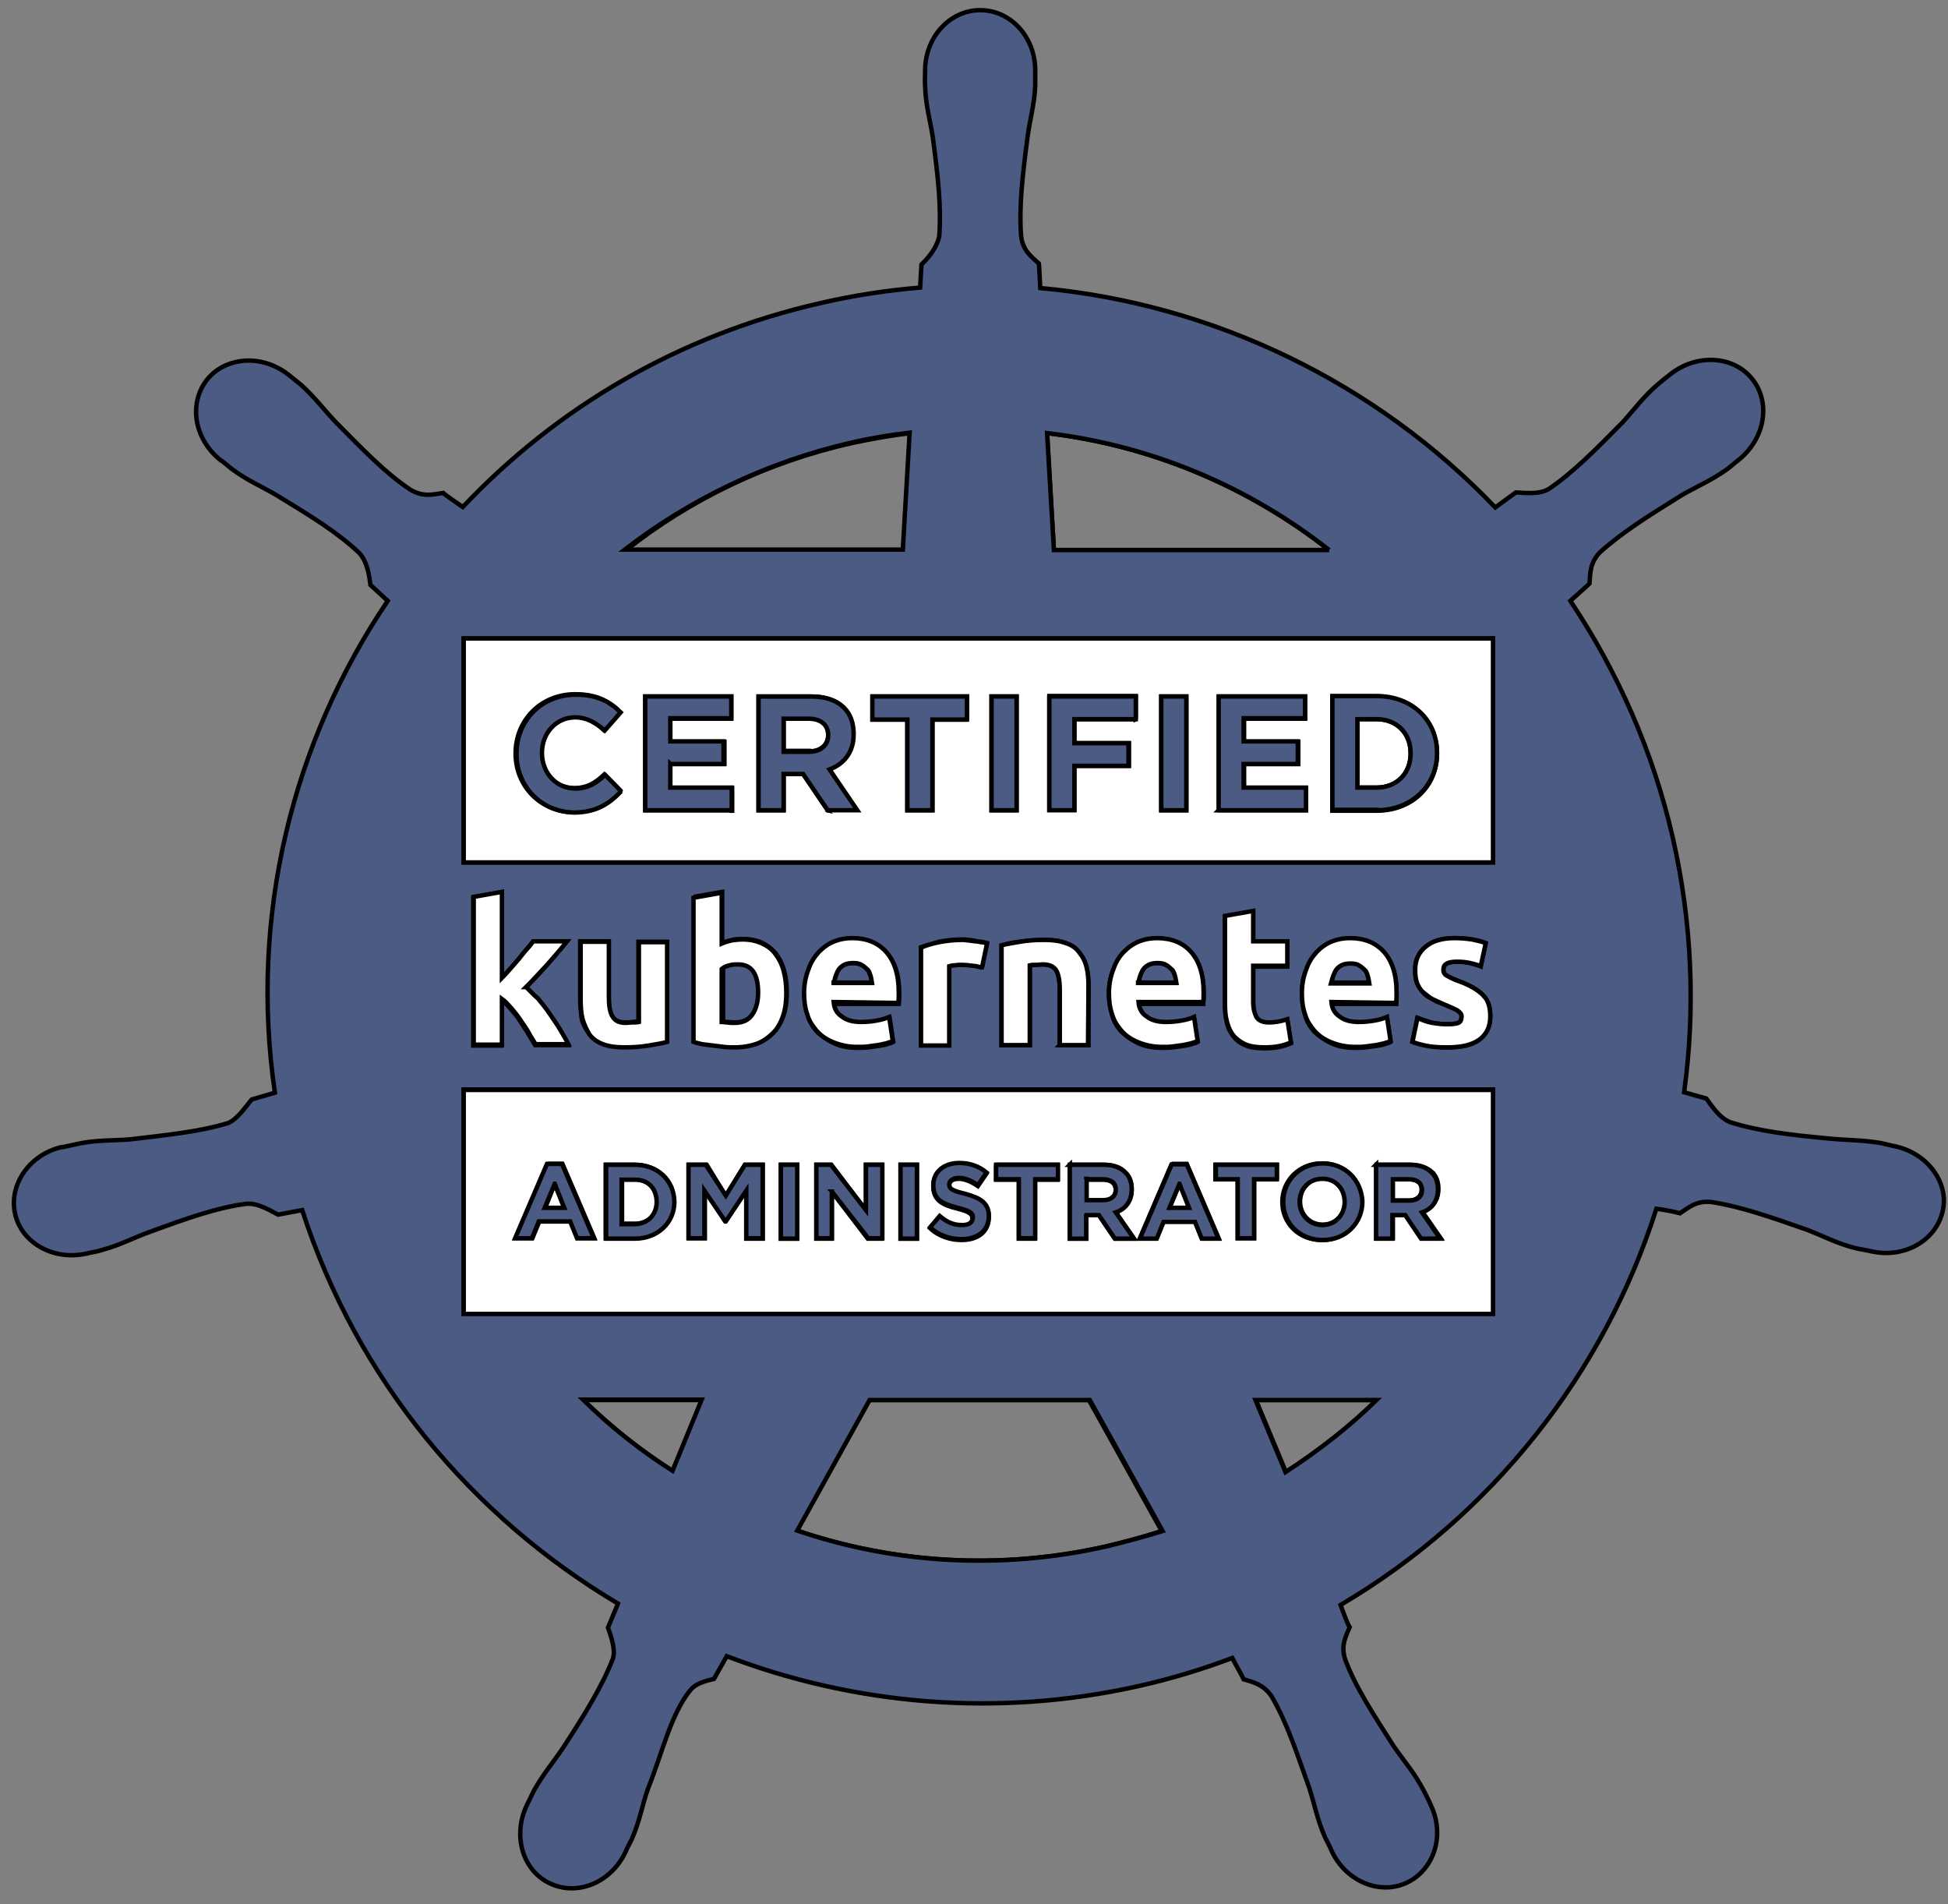 <svg width="441.22" height="431.22" xmlns="http://www.w3.org/2000/svg" role="img">
 <rect width="100%" height="100%" fill="#808080" stroke="none"/>
 <title>kubernetes-cka-color.svg</title>

 <g>
  <title>Layer 1</title>
  <g stroke="null" id="svg_10">
   <path stroke="null" id="svg_1" d="m301.06,124.562c-18.346,-14.372 -40.298,-23.713 -63.9,-26.485l1.546,26.485l62.354,0zm-169.027,192.478c6.184,5.954 12.986,11.395 20.304,16.117l6.699,-16.117l-27.003,0zm72.558,-192.478l1.546,-26.485c-4.329,0.513 -8.864,1.335 -13.192,2.258c-19.273,4.312 -36.691,12.832 -51.12,24.227l62.767,0zm79.875,192.478l6.802,16.322c7.421,-4.825 14.429,-10.163 20.613,-16.322l-27.415,0zm-87.605,0l-16.387,29.565c21.85,7.391 45.864,9.034 69.981,3.593c4.329,-1.027 8.554,-2.156 12.677,-3.49l-16.49,-29.667l-49.78,0z" fill="none"/>
   <path stroke="null" id="svg_2" fill="#4c5b83" class="st1" d="m429.582,259.656c-1.134,-0.205 -2.577,-0.616 -3.607,-0.821c-4.329,-0.719 -7.833,-0.616 -11.852,-1.027c-8.761,-0.821 -15.769,-1.642 -22.262,-3.696c-2.577,-1.027 -4.432,-4.106 -5.359,-5.338l-5.05,-1.437c2.577,-18.683 1.855,-38.188 -2.577,-57.692c-4.535,-19.71 -12.574,-37.674 -23.19,-53.586c1.34,-1.232 3.71,-3.285 4.329,-3.901c0.206,-2.156 0,-4.517 2.267,-6.981c4.947,-4.517 11.028,-8.315 18.449,-12.935c3.504,-2.053 6.802,-3.388 10.41,-5.954c0.721,-0.513 1.855,-1.54 2.68,-2.156c5.978,-4.825 7.318,-12.935 3.092,-18.273c-4.226,-5.338 -12.574,-5.851 -18.552,-1.129c-0.825,0.616 -1.958,1.54 -2.68,2.156c-3.401,2.874 -5.359,5.646 -8.142,8.726c-6.081,6.159 -11.234,11.395 -16.697,15.09c-2.37,1.437 -5.875,0.821 -7.524,0.821l-4.638,3.388c-26.9,-28.127 -63.591,-46.092 -103.065,-49.685c-0.103,-1.642 -0.206,-4.619 -0.309,-5.543c-1.649,-1.54 -3.607,-2.874 -4.02,-6.159c-0.515,-6.673 0.309,-13.756 1.443,-22.379c0.515,-4.004 1.546,-7.391 1.752,-11.703l0,-3.49c0,-7.596 -5.566,-13.653 -12.471,-13.653c-6.905,0 -12.471,6.159 -12.471,13.653l0,0.308c0,1.027 -0.103,2.258 0,3.182c0.103,4.312 1.134,7.699 1.752,11.703c1.134,8.623 1.958,15.706 1.443,22.379c-0.515,2.464 -2.37,4.825 -4.02,6.365l-0.309,5.235c-7.421,0.616 -14.944,1.745 -22.468,3.49c-32.259,7.289 -59.984,23.816 -81.112,46.195c-1.443,-1.027 -3.813,-2.566 -4.432,-3.182c-2.164,0.308 -4.432,1.027 -7.421,-0.719c-5.566,-3.696 -10.616,-8.931 -16.697,-15.09c-2.886,-2.977 -4.844,-5.749 -8.142,-8.726c-0.721,-0.616 -1.958,-1.54 -2.68,-2.156c-2.577,-2.053 -5.669,-3.182 -8.657,-3.285c-3.813,-0.103 -7.524,1.335 -9.894,4.312c-4.226,5.338 -2.989,13.448 3.092,18.273c0.103,0 0.103,0.103 0.206,0.103c0.825,0.616 1.855,1.54 2.577,2.053c3.504,2.566 6.802,3.901 10.203,5.954c7.421,4.517 13.605,8.315 18.449,12.935c1.855,2.053 2.267,5.543 2.474,7.186l3.916,3.593c-21.438,31.72 -31.435,71.14 -25.56,111.381l-5.256,1.54c-1.443,1.745 -3.298,4.517 -5.359,5.338c-6.39,1.95 -13.605,2.669 -22.262,3.696c-4.02,0.308 -7.627,0.103 -11.852,1.027c-1.031,0.205 -2.267,0.513 -3.298,0.719l-0.309,0c-7.318,1.745 -11.956,8.52 -10.513,15.09s8.657,10.676 16.078,9.034l0.206,0c0.103,0 0.103,-0.103 0.206,-0.103c1.031,-0.205 2.267,-0.411 3.195,-0.719c4.226,-1.129 7.318,-2.874 11.131,-4.209c8.142,-2.977 15.047,-5.441 21.644,-6.262c2.68,-0.205 5.669,1.745 7.111,2.464l5.462,-1.027c12.471,38.496 38.546,69.497 71.527,89.105l-2.267,5.441c0.721,2.053 1.752,4.927 1.134,6.981c-2.37,6.159 -6.493,12.832 -11.234,20.12c-2.267,3.388 -4.535,5.954 -6.699,9.855c-0.515,1.027 -1.134,2.361 -1.649,3.388c-3.195,6.878 -0.825,14.68 5.256,17.554c6.184,2.977 13.811,-0.103 17.109,-6.981c0.412,-1.027 1.134,-2.258 1.546,-3.182c1.752,-4.004 2.267,-7.494 3.607,-11.292c3.298,-8.212 5.153,-16.835 9.585,-22.276c1.237,-1.54 3.298,-2.053 5.359,-2.566l2.886,-5.133c28.755,10.984 61.118,13.961 93.274,6.775c7.318,-1.642 14.429,-3.798 21.231,-6.365c0.721,1.437 2.267,4.106 2.577,4.825c2.061,0.616 4.432,1.129 6.287,3.798c3.401,5.749 5.669,12.627 8.554,20.736c1.237,3.901 1.855,7.289 3.607,11.292c0.412,0.821 1.134,2.156 1.546,3.182c3.298,6.878 11.028,9.958 17.109,6.981c6.081,-2.977 8.554,-10.779 5.256,-17.554c-0.412,-1.027 -1.134,-2.361 -1.649,-3.388c-2.061,-3.901 -4.329,-6.467 -6.699,-9.855c-4.638,-7.289 -8.657,-13.345 -11.028,-19.71c-1.031,-3.285 0.206,-5.235 1.031,-7.289c-0.412,-0.513 -1.546,-3.593 -2.061,-5.03c34.321,-20.223 59.675,-52.457 71.527,-89.721c1.649,0.205 4.329,0.719 5.359,1.027c1.855,-1.232 3.607,-2.874 7.008,-2.566c6.699,1.027 13.398,3.388 21.644,6.262c3.813,1.437 6.905,3.182 11.131,4.209c0.825,0.205 2.164,0.411 3.195,0.616c0.103,0 0.103,0.103 0.206,0.103l0.206,0c7.318,1.642 14.532,-2.361 16.078,-9.034c1.546,-6.159 -3.092,-12.935 -10.41,-14.68zm-91.419,-115.076l0,50.712l-233.133,0l0,-50.712l233.133,0zm-34.733,85.82c1.134,0.719 2.577,1.232 4.329,1.232c1.237,0 2.267,-0.103 3.504,-0.308c1.134,-0.205 2.061,-0.513 2.886,-0.821l0.825,5.441c-0.309,0.205 -0.721,0.308 -1.443,0.513c-0.515,0.205 -1.237,0.308 -1.958,0.411s-1.443,0.205 -2.267,0.308c-0.721,0.103 -1.649,0.103 -2.37,0.103c-2.061,0 -3.813,-0.308 -5.359,-1.027s-2.68,-1.54 -3.813,-2.566c-1.031,-1.129 -1.752,-2.361 -2.164,-3.798c-0.412,-1.54 -0.721,-3.08 -0.721,-4.825c0,-2.053 0.309,-3.901 1.031,-5.441c0.618,-1.54 1.443,-2.874 2.37,-3.901c1.031,-1.129 2.164,-1.848 3.504,-2.361c1.34,-0.513 2.577,-0.719 4.02,-0.719c3.298,0 5.772,1.027 7.627,3.08c1.855,2.053 2.886,5.03 2.886,9.034l0,1.335c0,0.411 -0.103,0.821 -0.103,1.232l-14.532,0c0,1.232 0.618,2.258 1.752,3.08zm-19.582,-24.021l0,6.981l7.73,0l0,5.543l-7.73,0l0,8.212c0,1.437 0.206,2.464 0.721,3.388c0.412,0.821 1.443,1.232 2.886,1.232c0.618,0 1.443,-0.103 2.164,-0.205c0.721,-0.103 1.443,-0.308 1.958,-0.513l0.825,5.235c-0.721,0.308 -1.649,0.616 -2.577,0.821c-1.031,0.205 -2.061,0.308 -3.504,0.308c-1.752,0 -3.298,-0.205 -4.329,-0.719c-1.237,-0.513 -2.061,-1.232 -2.68,-2.053c-0.618,-0.821 -1.237,-1.95 -1.443,-3.182c-0.309,-1.232 -0.412,-2.566 -0.412,-4.106l0,-19.71l6.39,-1.232zm37.206,24.124c1.134,0.411 2.164,0.719 3.401,1.129c1.237,0.205 2.267,0.308 3.401,0.308c1.237,0 2.061,-0.103 2.474,-0.308c0.412,-0.205 0.721,-0.616 0.721,-1.437c0,-0.513 -0.309,-1.027 -1.031,-1.437c-0.618,-0.411 -1.649,-0.821 -2.989,-1.335c-1.031,-0.411 -1.958,-0.719 -2.68,-1.232c-0.825,-0.411 -1.546,-0.821 -2.061,-1.54s-1.031,-1.335 -1.34,-2.053c-0.309,-0.719 -0.412,-1.745 -0.412,-2.977c0,-2.156 0.721,-3.901 2.37,-5.235c1.649,-1.335 3.813,-1.95 6.493,-1.95c1.443,0 2.68,0.103 4.02,0.308c1.34,0.205 2.267,0.513 3.092,0.821l-1.134,5.235c-0.721,-0.205 -1.546,-0.513 -2.37,-0.719c-0.825,-0.205 -1.855,-0.308 -2.989,-0.308c-2.061,0 -3.092,0.513 -3.092,1.745c0,0.205 0,0.513 0.103,0.719c0.103,0.205 0.206,0.411 0.515,0.616c0.309,0.205 0.618,0.411 1.134,0.616c0.412,0.205 1.031,0.411 1.752,0.719c1.443,0.513 2.577,1.129 3.504,1.642c0.825,0.513 1.649,1.129 2.164,1.745c0.515,0.616 0.825,1.335 1.134,2.053c0.206,0.719 0.309,1.642 0.309,2.566c0,2.258 -0.825,4.004 -2.474,5.235s-4.02,1.745 -7.215,1.745c-2.061,0 -3.71,-0.205 -5.05,-0.513c-1.34,-0.308 -2.267,-0.616 -2.886,-0.821l1.134,-5.338zm-61.324,-0.103c1.134,0.719 2.577,1.232 4.329,1.232c1.237,0 2.267,-0.103 3.504,-0.308c1.134,-0.205 2.061,-0.513 2.886,-0.821l0.825,5.441c-0.309,0.205 -0.721,0.308 -1.443,0.513c-0.515,0.205 -1.237,0.308 -1.958,0.411c-0.721,0.103 -1.443,0.205 -2.267,0.308c-0.721,0.103 -1.649,0.103 -2.37,0.103c-2.061,0 -3.813,-0.308 -5.359,-1.027s-2.68,-1.54 -3.813,-2.566c-1.031,-1.129 -1.752,-2.361 -2.164,-3.798c-0.412,-1.54 -0.721,-3.08 -0.721,-4.825c0,-2.053 0.309,-3.901 1.031,-5.441c0.618,-1.54 1.443,-2.874 2.37,-3.901s2.164,-1.848 3.504,-2.361s2.577,-0.719 4.02,-0.719c3.298,0 5.772,1.027 7.627,3.08c1.855,2.053 2.886,5.03 2.886,9.034l0,1.335c0,0.411 -0.103,0.821 -0.103,1.232l-14.532,0c0.103,1.232 0.721,2.258 1.752,3.08zm-19.685,6.262l0,-12.421c0,-2.156 -0.309,-3.696 -0.825,-4.517c-0.515,-0.821 -1.546,-1.335 -3.092,-1.335c-0.412,0 -1.031,0 -1.443,0.103c-0.515,0 -1.031,0.103 -1.443,0.103l0,18.067l-6.39,0l0,-22.584c1.134,-0.308 2.474,-0.616 4.226,-0.821c1.752,-0.205 3.607,-0.411 5.462,-0.411c1.958,0 3.504,0.205 4.844,0.719c1.34,0.513 2.267,1.335 3.092,2.156c0.721,1.027 1.34,2.053 1.649,3.388s0.412,2.669 0.412,4.312l0,13.242l-6.493,0zm-49.265,-6.262c1.134,0.719 2.577,1.232 4.329,1.232c1.237,0 2.267,-0.103 3.504,-0.308c1.134,-0.205 2.061,-0.513 2.886,-0.821l0.825,5.441c-0.309,0.205 -0.721,0.308 -1.443,0.513c-0.515,0.205 -1.237,0.308 -1.958,0.411s-1.443,0.205 -2.267,0.308c-0.721,0.103 -1.649,0.103 -2.37,0.103c-2.061,0 -3.813,-0.308 -5.359,-1.027s-2.68,-1.54 -3.813,-2.566c-1.031,-1.129 -1.752,-2.361 -2.164,-3.798c-0.412,-1.54 -0.721,-3.08 -0.721,-4.825c0,-2.053 0.309,-3.901 1.031,-5.441c0.618,-1.54 1.443,-2.874 2.37,-3.901s2.164,-1.848 3.504,-2.361c1.34,-0.513 2.577,-0.719 4.02,-0.719c3.298,0 5.772,1.027 7.627,3.08c1.855,2.053 2.886,5.03 2.886,9.034l0,1.335c0,0.411 -0.103,0.821 -0.103,1.232l-14.635,0c0.103,1.232 0.721,2.258 1.855,3.08zm25.56,-11.908c-0.515,0.103 -1.031,0.103 -1.34,0.205l0,17.965l-6.39,0l0,-22.173c1.237,-0.411 2.474,-0.719 4.123,-1.232c1.546,-0.308 3.298,-0.513 5.256,-0.513c0.309,0 0.721,0 1.34,0.103c0.412,0 1.031,0.103 1.443,0.205c0.412,0.103 1.031,0.205 1.443,0.205c0.412,0.103 0.825,0.205 1.34,0.308l-1.134,5.441c-0.515,-0.103 -1.34,-0.308 -2.061,-0.411c-0.721,-0.103 -1.649,-0.205 -2.474,-0.205c-0.515,0 -0.928,0 -1.546,0.103zm-91.934,11.292c0.825,1.232 1.649,2.361 2.37,3.593c0.721,1.232 1.34,2.258 1.855,3.285l-7.421,0c-0.412,-0.719 -1.031,-1.642 -1.546,-2.566s-1.237,-1.848 -1.855,-2.874c-0.618,-1.027 -1.34,-1.848 -2.061,-2.669s-1.443,-1.642 -2.164,-2.156l0,10.368l-6.39,0l0,-33.568l6.39,-1.129l0,19.504c0.618,-0.719 1.34,-1.437 1.958,-2.156c0.618,-0.719 1.34,-1.54 1.958,-2.258c0.618,-0.719 1.237,-1.54 1.752,-2.156c0.515,-0.616 1.134,-1.335 1.443,-1.745l7.627,0c-1.546,1.848 -3.092,3.593 -4.432,5.235c-1.443,1.642 -3.092,3.388 -4.844,5.133c0.825,0.719 1.752,1.745 2.68,2.874c0.928,0.924 1.855,2.156 2.68,3.285zm7.008,-3.593l0,-13.037l6.39,0l0,12.319c0,2.156 0.309,3.696 0.825,4.619c0.515,1.027 1.546,1.437 3.092,1.437c0.412,0 1.031,0 1.443,-0.103c0.515,0 1.031,-0.103 1.443,-0.103l0,-18.067l6.39,0l0,22.481c-1.134,0.308 -2.474,0.616 -4.226,0.821c-1.752,0.205 -3.607,0.411 -5.462,0.411c-1.958,0 -3.504,-0.205 -4.844,-0.719c-1.34,-0.513 -2.267,-1.335 -3.092,-2.258c-0.721,-1.027 -1.34,-2.053 -1.649,-3.49c-0.103,-1.232 -0.309,-2.669 -0.309,-4.312zm25.766,-23.097l6.39,-1.129l0,11.6c0.721,-0.308 1.443,-0.513 2.267,-0.719c0.721,-0.205 1.649,-0.205 2.474,-0.205c1.649,0 3.092,0.308 4.226,0.821s2.267,1.437 3.195,2.464c0.825,1.129 1.443,2.361 1.855,3.798c0.412,1.437 0.618,3.182 0.618,5.03c0,1.848 -0.206,3.593 -0.721,5.133s-1.34,2.874 -2.267,3.901c-1.031,1.129 -2.267,1.848 -3.71,2.464c-1.546,0.513 -3.195,0.821 -5.05,0.821c-0.721,0 -1.649,0 -2.37,-0.103l-2.474,-0.308c-0.825,-0.103 -1.649,-0.205 -2.37,-0.411c-0.721,-0.103 -1.443,-0.308 -1.958,-0.513l0,-32.644l-0.103,0zm-52.151,43.628l233.133,0l0,50.712l-233.133,0l0,-50.712zm196.03,-122.16l-62.354,0l-1.546,-26.485c23.602,2.772 45.658,12.113 63.9,26.485zm-108.218,-24.329c4.432,-1.027 8.864,-1.745 13.192,-2.258l-1.546,26.485l-62.973,0c14.635,-11.292 32.053,-19.812 51.326,-24.227zm-40.505,232.822c-7.318,-4.619 -14.017,-9.958 -20.304,-16.117l26.9,0l-6.596,16.117zm98.221,17.143c-24.22,5.441 -48.234,3.798 -69.981,-3.593l16.387,-29.565l49.883,0l16.49,29.667c-4.329,1.335 -8.554,2.464 -12.78,3.49zm40.608,-16.835l-6.802,-16.322l27.415,0c-6.184,6.057 -13.192,11.497 -20.613,16.322z"/>
   <path stroke="null" id="svg_3" fill="#4c5b83" class="st1" d="m309.82,220.955c-0.103,-0.513 -0.412,-1.027 -0.721,-1.437c-0.309,-0.411 -0.721,-0.719 -1.34,-1.027c-0.515,-0.205 -1.134,-0.411 -1.855,-0.411s-1.34,0.103 -1.855,0.308c-0.515,0.205 -1.031,0.513 -1.34,1.027c-0.309,0.411 -0.618,0.821 -0.721,1.437c-0.206,0.513 -0.309,1.129 -0.412,1.642l8.554,0l-0.309,-1.54zm-113.371,-1.437c-0.309,-0.411 -0.721,-0.719 -1.34,-1.027c-0.515,-0.205 -1.134,-0.411 -1.855,-0.411s-1.34,0.103 -1.855,0.308c-0.515,0.205 -1.031,0.513 -1.34,1.027c-0.309,0.411 -0.618,0.821 -0.721,1.437c-0.206,0.513 -0.309,1.129 -0.412,1.642l8.554,0c0,-0.513 -0.103,-1.129 -0.309,-1.642c-0.309,-0.616 -0.412,-0.924 -0.721,-1.335zm68.95,0c-0.309,-0.411 -0.721,-0.719 -1.34,-1.027c-0.515,-0.205 -1.134,-0.411 -1.855,-0.411s-1.34,0.103 -1.855,0.308c-0.515,0.205 -1.031,0.513 -1.34,1.027c-0.309,0.411 -0.618,0.821 -0.721,1.437c-0.206,0.513 -0.309,1.129 -0.412,1.642l8.554,0c0,-0.513 -0.103,-1.129 -0.309,-1.642c-0.206,-0.616 -0.309,-0.924 -0.721,-1.335zm-101.828,11.805c0.309,0.103 0.721,0.103 1.237,0.103s1.031,0.103 1.649,0.103c1.752,0 3.092,-0.616 4.02,-1.848c0.825,-1.232 1.34,-2.977 1.34,-5.03c0,-4.209 -1.546,-6.365 -4.535,-6.365c-0.618,0 -1.34,0.103 -1.958,0.205c-0.618,0.205 -1.237,0.411 -1.546,0.616l0,12.216l-0.206,0z"/>
   <path stroke="null" id="svg_4" fill="#fff" class="st2" d="m311.778,178.353c4.638,0 7.73,-3.182 7.73,-7.699l0,-0.103c0,-4.517 -3.195,-7.699 -7.73,-7.699l-4.329,0l0,15.501l4.329,0zm-128.522,-8.212c2.68,0 4.329,-1.54 4.329,-3.696l0,-0.103c0,-2.361 -1.752,-3.696 -4.432,-3.696l-5.669,0l0,7.391l5.772,0l0,0.103z"/>
   <path stroke="null" id="svg_5" fill="#fff" class="st2" d="m105.03,144.58l0,50.712l233.133,0l0,-50.712l-233.133,0zm25.045,39.317c-7.627,0 -13.295,-5.851 -13.295,-13.242l0,-0.103c0,-7.289 5.566,-13.345 13.502,-13.345c4.947,0 7.73,1.642 10.1,4.004l-3.607,4.106c-1.958,-1.848 -4.02,-2.977 -6.699,-2.977c-4.329,0 -7.524,3.593 -7.524,8.007l0,0.103c0,4.414 3.092,8.007 7.524,8.007c2.989,0 4.844,-1.232 6.802,-3.08l3.607,3.696c-2.474,2.977 -5.462,4.825 -10.41,4.825zm35.66,-0.411l-19.582,0l0,-25.766l19.479,0l0,5.03l-13.811,0l0,5.235l12.265,0l0,5.03l-12.265,0l0,5.441l14.017,0l0,5.133l-0.103,0l0,-0.103zm21.747,0l-5.566,-8.212l-4.432,0l0,8.212l-5.669,0l0,-25.766l11.749,0c3.298,0 5.772,0.821 7.524,2.566c1.443,1.437 2.164,3.49 2.164,5.851l0,0.103c0,4.106 -2.267,6.775 -5.566,7.904l6.287,9.239l-6.493,0l0,0.103zm31.538,-20.531l-7.833,0l0,20.531l-5.669,0l0,-20.531l-7.833,0l0,-5.235l21.334,0l0,5.235zm11.234,20.531l-5.669,0l0,-25.766l5.669,0l0,25.766zm71.527,-25.766l9.997,0c8.039,0 13.708,5.543 13.708,12.832l0,0.103c0,7.289 -5.566,12.935 -13.708,12.935l-9.997,0l0,-25.869zm-6.184,0l0,5.03l-13.811,0l0,5.235l12.265,0l0,5.03l-12.265,0l0,5.441l14.017,0l0,5.03l-19.582,0l0,-25.766l19.376,0zm-26.9,0l0,25.766l-5.669,0l0,-25.766l5.669,0zm-11.44,5.133l-13.914,0l0,5.441l12.368,0l0,5.133l-12.368,0l0,9.958l-5.669,0l0,-25.766l19.582,0l0,5.235zm42.257,103.99c-2.989,0 -5.05,2.361 -5.05,5.235s2.061,5.235 5.153,5.235c2.989,0 5.05,-2.361 5.05,-5.235c-0.103,-2.874 -2.164,-5.235 -5.153,-5.235zm-30.095,6.673l-2.267,-5.441l-2.267,5.441l4.535,0z"/>
   <path stroke="null" id="svg_6" fill="#fff" class="st2" d="m338.163,297.536l0,-50.712l-233.133,0l0,50.712l233.133,0zm-185.517,-25.458c0,4.619 -3.607,8.315 -8.967,8.315l-6.493,0l0,-16.63l6.493,0c5.256,0 8.967,3.49 8.967,8.315zm11.646,4.517l-4.638,-7.083l0,10.881l-3.607,0l0,-16.63l4.02,0l4.329,7.083l4.329,-7.083l4.02,0l0,16.733l-3.71,0l0,-10.984l-4.741,7.083zm124.915,-9.547l-5.153,0l0,13.345l-3.71,0l0,-13.345l-5.05,0l0,-3.285l13.914,0l0,3.388l0,-0.103zm19.17,5.03c0,4.825 -3.813,8.726 -8.967,8.726c-5.256,0 -8.967,-3.798 -8.967,-8.623s3.813,-8.726 8.967,-8.726c5.256,0 8.967,3.798 8.967,8.623zm15.975,-6.673c1.031,1.027 1.443,2.258 1.443,3.798c0,2.669 -1.443,4.312 -3.607,5.235l4.123,5.954l-4.329,0l-3.607,-5.338l-2.886,0l0,5.338l-3.71,0l0,-16.63l7.627,0c2.061,0 3.813,0.616 4.947,1.642zm-58.953,-1.848l3.401,0l7.215,16.835l-3.813,0l-1.546,-3.798l-7.111,0l-1.546,3.798l-3.813,0l7.215,-16.835zm-23.087,0.205l7.627,0c2.164,0 3.813,0.513 4.947,1.745c1.031,1.027 1.443,2.258 1.443,3.798c0,2.669 -1.443,4.312 -3.607,5.235l4.123,5.954l-4.329,0l-3.607,-5.338l-2.886,0l0,5.338l-3.71,0l0,-16.733zm-16.697,0l13.914,0l0,3.388l-5.153,0l0,13.345l-3.607,0l0,-13.345l-5.153,0l0,-3.388zm-8.657,9.958c-3.401,-0.821 -5.566,-1.848 -5.566,-5.133c0,-3.08 2.37,-5.03 5.875,-5.03c2.37,0 4.535,0.719 6.184,2.156l-1.958,2.874c-1.546,-1.027 -2.989,-1.642 -4.329,-1.642c-1.443,0 -2.164,0.616 -2.164,1.437c0,1.129 0.721,1.437 3.607,2.156c3.401,0.821 5.359,2.053 5.359,5.03c0,3.388 -2.474,5.235 -6.184,5.235c-2.474,0 -5.153,-0.821 -7.111,-2.669l2.164,-2.566c1.546,1.232 3.092,2.053 5.05,2.053c1.546,0 2.37,-0.513 2.37,-1.642c0,-1.027 -0.515,-1.54 -3.298,-2.258zm-12.986,-9.958l3.71,0l0,16.733l-3.71,0l0,-16.733zm-19.067,0l3.401,0l7.833,10.368l0,-10.368l3.607,0l0,16.733l-3.195,0l-8.142,-10.676l0,10.676l-3.504,0l0,-16.733zm-4.329,0l0,16.733l-3.71,0l0,-16.733l3.71,0zm-56.583,-0.205l3.401,0l7.215,16.835l-3.813,0l-1.546,-3.798l-7.111,0l-1.546,3.798l-3.813,0l7.215,-16.835z"/>
   <path stroke="null" id="svg_7" fill="#fff" class="st2" d="m125.643,268.074l-2.164,5.441l4.329,0l-2.164,-5.441zm193.453,-1.027l-3.71,0l0,4.825l3.71,0c1.752,0 2.886,-1.027 2.886,-2.361c0.103,-1.642 -1.031,-2.464 -2.886,-2.464zm-175.314,0l-2.886,0l0,10.06l2.886,0c3.092,0 5.05,-2.053 5.05,-5.03c-0.103,-2.977 -2.061,-5.03 -5.05,-5.03zm108.94,2.464c0,-1.642 -1.134,-2.361 -2.989,-2.361l-3.71,0l0,4.825l3.71,0c1.855,-0.103 2.989,-1.129 2.989,-2.464z"/>
   <path stroke="null" id="svg_8" fill="#4c5b83" class="st1" d="m140.69,179.175l-3.607,-3.696c-2.061,1.848 -3.813,3.08 -6.802,3.08c-4.432,0 -7.524,-3.696 -7.524,-8.007l0,-0.103c0,-4.414 3.195,-8.007 7.524,-8.007c2.577,0 4.535,1.129 6.699,2.977l3.607,-4.106c-2.37,-2.361 -5.359,-4.004 -10.1,-4.004c-7.936,0 -13.502,5.954 -13.502,13.345l0,0.103c0,7.391 5.669,13.242 13.295,13.242c4.741,-0.103 7.73,-1.95 10.41,-4.825zm11.131,-6.159l12.059,0l0,-5.133l-12.059,0l0,-5.235l13.811,0l0,-4.927l-19.479,0l0,25.766l19.582,0l0,-5.133l-13.914,0l0,-5.338zm41.535,-6.775c0,-2.464 -0.721,-4.517 -2.164,-5.954c-1.752,-1.745 -4.226,-2.566 -7.524,-2.566l-11.852,0l0,25.766l5.669,0l0,-8.212l4.432,0l5.566,8.212l6.699,0l-6.287,-9.239c3.195,-1.232 5.462,-3.798 5.462,-8.007zm-15.872,3.901l0,-7.391l5.669,0c2.68,0 4.432,1.335 4.432,3.696l0,0.103c0,2.156 -1.649,3.696 -4.329,3.696l-5.772,0l0,-0.103zm20.098,-12.421l0,5.235l7.936,0l0,20.531l5.669,0l0,-20.531l7.833,0l0,-5.235l-21.438,0zm27.003,0l5.669,0l0,25.766l-5.669,0l0,-25.766zm13.089,0l0,25.766l5.669,0l0,-10.06l12.265,0l0,-5.133l-12.265,0l0,-5.441l13.914,0l0,-5.133l-19.582,0zm25.354,0l5.669,0l0,25.766l-5.669,0l0,-25.766zm12.986,25.766l19.788,0l0,-5.133l-14.12,0l0,-5.338l12.265,0l0,-5.133l-12.265,0l0,-5.235l13.914,0l0,-4.927l-19.582,0l0,25.766zm35.764,0c8.039,0 13.708,-5.646 13.708,-12.935l0,-0.103c0,-7.289 -5.566,-12.832 -13.708,-12.832l-9.997,0l0,25.766l9.997,0l0,0.103zm-4.329,-20.634l4.329,0c4.638,0 7.73,3.182 7.73,7.699l0,0.103c0,4.517 -3.195,7.699 -7.73,7.699l-4.329,0l0,-15.501zm-186.96,117.54l1.546,-3.798l7.111,0l1.546,3.798l3.813,0l-7.215,-16.835l-3.401,0l-7.215,16.835l3.813,0zm5.153,-12.319l2.164,5.441l-4.432,0l2.267,-5.441zm18.139,-4.312l-6.493,0l0,16.733l6.493,0c5.256,0 8.967,-3.696 8.967,-8.315c-0.103,-4.927 -3.813,-8.418 -8.967,-8.418zm4.947,8.418c0,2.977 -2.061,5.03 -5.05,5.03l-2.886,0l0,-10.06l2.886,0c3.092,-0.103 5.05,1.95 5.05,5.03zm20.304,8.212l3.71,0l0,-16.63l-4.02,0l-4.329,6.981l-4.535,-6.981l-3.916,0l0,16.63l3.607,0l0,-10.779l4.741,6.981l0.103,0l4.638,-6.981l0,10.779zm7.833,-16.63l3.71,0l0,16.733l-3.71,0l0,-16.733zm11.543,6.057l8.245,10.573l3.195,0l0,-16.63l-3.71,0l0,10.266l-7.936,-10.266l-3.298,0l0,16.63l3.504,0l0,-10.573zm15.563,-6.057l3.71,0l0,16.733l-3.71,0l0,-16.733zm13.914,13.653c-1.958,0 -3.504,-0.719 -5.05,-2.053l-2.164,2.566c1.958,1.848 4.535,2.669 7.111,2.669c3.607,0 6.184,-1.848 6.184,-5.235c0,-2.977 -1.958,-4.106 -5.359,-5.03c-2.989,-0.719 -3.607,-1.129 -3.607,-2.156c0,-0.719 0.721,-1.437 2.164,-1.437c1.443,0 2.886,0.616 4.329,1.642l1.958,-2.874c-1.752,-1.437 -3.813,-2.156 -6.184,-2.156c-3.401,0 -5.875,1.95 -5.875,5.03c0,3.388 2.164,4.209 5.566,5.133c2.886,0.719 3.401,1.232 3.401,2.156c-0.103,1.232 -0.928,1.745 -2.474,1.745zm12.883,2.977l3.71,0l0,-13.345l5.153,0l0,-3.285l-14.017,0l0,3.285l5.153,0l0,13.345zm15.254,-5.235l2.886,0l3.607,5.338l4.329,0l-4.123,-5.954c2.164,-0.719 3.607,-2.464 3.607,-5.235c0,-1.642 -0.515,-2.977 -1.443,-3.798c-1.134,-1.129 -2.68,-1.745 -4.947,-1.745l-7.627,0l0,16.733l3.71,0l0,-5.338zm0,-8.11l3.71,0c1.855,0 2.989,0.719 2.989,2.361c0,1.437 -1.031,2.361 -2.886,2.361l-3.71,0l0,-4.825l-0.103,0l0,0.103zm17.521,9.65l7.111,0l1.546,3.798l3.813,0l-7.215,-16.835l-3.401,0l-7.215,16.835l3.813,0l1.546,-3.798zm3.607,-8.623l2.164,5.441l-4.432,0l2.267,-5.441zm8.245,-1.027l4.947,0l0,13.345l3.71,0l0,-13.345l5.153,0l0,-3.285l-13.811,0l0,3.285zm24.22,-3.593c-5.256,0 -8.967,3.901 -8.967,8.726s3.71,8.623 8.967,8.623s8.967,-3.901 8.967,-8.726c-0.206,-4.825 -3.916,-8.623 -8.967,-8.623zm4.947,8.726c0,2.874 -2.061,5.235 -5.05,5.235s-5.153,-2.361 -5.153,-5.235s2.061,-5.235 5.05,-5.235c3.092,-0.103 5.153,2.258 5.153,5.235zm7.111,-8.418l0,16.733l3.71,0l0,-5.338l2.886,0l3.607,5.338l4.329,0l-4.123,-5.954c2.164,-0.719 3.607,-2.464 3.607,-5.235c0,-1.642 -0.515,-2.977 -1.443,-3.798c-1.134,-1.129 -2.68,-1.745 -4.947,-1.745l-7.627,0zm10.41,5.749c0,1.437 -1.031,2.361 -2.886,2.361l-3.71,0l0,-4.825l3.71,0c1.752,0 2.886,0.821 2.886,2.464z"/>
   <path stroke="null" id="svg_9" fill="#fff" class="st2" d="m119.15,223.522c1.752,-1.745 3.298,-3.49 4.844,-5.133c1.443,-1.642 2.989,-3.388 4.432,-5.235l-7.627,0c-0.412,0.513 -0.825,1.129 -1.443,1.745c-0.515,0.616 -1.237,1.437 -1.752,2.156c-0.618,0.719 -1.34,1.54 -1.958,2.258c-0.618,0.719 -1.34,1.54 -1.958,2.156l0,-19.504l-6.39,1.129l0,33.466l6.39,0l0,-10.368c0.721,0.513 1.443,1.335 2.164,2.156c0.721,0.821 1.443,1.745 2.061,2.669c0.618,1.027 1.34,1.848 1.855,2.874c0.515,1.027 1.134,1.848 1.546,2.566l7.421,0c-0.515,-1.027 -1.134,-2.053 -1.855,-3.285c-0.721,-1.232 -1.546,-2.361 -2.37,-3.593c-0.825,-1.232 -1.752,-2.361 -2.68,-3.49c-1.031,-0.821 -1.855,-1.848 -2.68,-2.566zm14.326,10.676c0.721,1.027 1.752,1.745 3.092,2.258c1.34,0.513 2.989,0.719 4.844,0.719c1.855,0 3.71,-0.103 5.462,-0.411s3.195,-0.513 4.226,-0.821l0,-22.584l-6.39,0l0,18.067c-0.412,0.103 -0.825,0.103 -1.443,0.103c-0.515,0 -1.031,0.103 -1.443,0.103c-1.546,0 -2.474,-0.411 -3.092,-1.437s-0.825,-2.464 -0.825,-4.619l0,-12.319l-6.39,0l0,13.037c0,1.642 0.103,3.08 0.412,4.414c0.412,1.335 0.928,2.464 1.546,3.49zm28.034,2.566l2.474,0.308c0.825,0.103 1.649,0.103 2.37,0.103c1.855,0 3.607,-0.308 5.05,-0.821c1.443,-0.513 2.68,-1.437 3.71,-2.464s1.752,-2.361 2.267,-3.901c0.515,-1.54 0.721,-3.285 0.721,-5.133s-0.206,-3.49 -0.618,-5.03s-1.134,-2.874 -1.855,-3.798c-0.825,-1.129 -1.855,-1.848 -3.195,-2.464c-1.237,-0.513 -2.577,-0.821 -4.226,-0.821c-0.825,0 -1.752,0.103 -2.474,0.205c-0.721,0.205 -1.546,0.411 -2.267,0.719l0,-11.497l-6.39,1.129l0,32.644c0.515,0.205 1.237,0.308 1.958,0.513c0.825,0.103 1.752,0.205 2.474,0.308zm3.71,-18.17c0.618,-0.205 1.34,-0.205 1.958,-0.205c3.092,0 4.535,2.156 4.535,6.365c0,2.053 -0.412,3.696 -1.34,5.03c-0.825,1.232 -2.164,1.848 -4.02,1.848c-0.515,0 -1.134,0 -1.649,-0.103c-0.515,0 -0.825,-0.103 -1.237,-0.103l0,-12.011c0.515,-0.411 1.134,-0.719 1.752,-0.821zm38.237,8.52c0,-0.308 0.103,-0.719 0.103,-1.232l0,-1.335c0,-3.901 -1.031,-6.981 -2.886,-9.034c-1.855,-2.053 -4.432,-3.08 -7.627,-3.08c-1.443,0 -2.68,0.205 -4.02,0.719c-1.34,0.513 -2.474,1.335 -3.504,2.361c-1.031,1.129 -1.855,2.361 -2.37,3.901c-0.618,1.54 -1.031,3.388 -1.031,5.441c0,1.745 0.206,3.388 0.721,4.825c0.412,1.54 1.237,2.669 2.164,3.798c1.031,1.129 2.267,1.95 3.813,2.566c1.546,0.616 3.298,1.027 5.359,1.027c0.721,0 1.649,0 2.37,-0.103s1.546,-0.205 2.267,-0.308s1.34,-0.308 1.958,-0.411c0.515,-0.205 1.134,-0.308 1.443,-0.513l-0.825,-5.441c-0.721,0.308 -1.649,0.616 -2.886,0.821c-1.134,0.205 -2.267,0.308 -3.504,0.308c-1.855,0 -3.298,-0.411 -4.329,-1.232c-1.134,-0.719 -1.752,-1.848 -1.855,-3.285l14.635,0.205zm-14.532,-4.619c0.103,-0.513 0.206,-1.129 0.412,-1.642s0.412,-1.027 0.721,-1.437c0.309,-0.411 0.721,-0.719 1.34,-1.027c0.515,-0.205 1.134,-0.308 1.855,-0.308s1.443,0.103 1.855,0.411c0.515,0.205 0.825,0.616 1.34,1.027c0.412,0.308 0.515,0.821 0.721,1.437c0.206,0.513 0.206,1.129 0.309,1.642l-8.657,0l0,-0.103l0.103,0zm33.496,-3.388l1.134,-5.441c-0.309,-0.103 -0.721,-0.308 -1.34,-0.308c-0.515,-0.103 -1.031,-0.205 -1.443,-0.205c-0.515,-0.103 -1.031,-0.103 -1.443,-0.205c-0.515,0 -0.825,-0.103 -1.34,-0.103c-1.958,0 -3.71,0.205 -5.256,0.513c-1.546,0.308 -2.989,0.719 -4.123,1.232l0,22.173l6.39,0l0,-17.965c0.309,-0.103 0.721,-0.205 1.34,-0.205c0.515,-0.103 1.134,-0.103 1.443,-0.103c0.825,0 1.752,0.103 2.474,0.205c0.825,0 1.443,0.308 2.164,0.411zm24.117,4.312c0,-1.642 -0.103,-3.08 -0.412,-4.312c-0.309,-1.335 -0.825,-2.361 -1.649,-3.388c-0.721,-1.027 -1.752,-1.745 -3.092,-2.156c-1.34,-0.513 -2.989,-0.719 -4.844,-0.719c-1.855,0 -3.71,0.103 -5.462,0.411c-1.752,0.308 -3.195,0.513 -4.226,0.821l0,22.584l6.39,0l0,-18.067c0.412,-0.103 0.825,-0.103 1.443,-0.103s1.031,-0.103 1.443,-0.103c1.546,0 2.474,0.411 3.092,1.335c0.515,0.821 0.825,2.361 0.825,4.517l0,12.421l6.39,0l0.103,-13.242zm26.075,2.464l0,-1.335c0,-3.901 -1.031,-6.981 -2.886,-9.034c-1.855,-2.053 -4.432,-3.08 -7.627,-3.08c-1.443,0 -2.68,0.205 -4.02,0.719c-1.34,0.513 -2.474,1.335 -3.504,2.361s-1.855,2.361 -2.37,3.901c-0.618,1.54 -1.031,3.388 -1.031,5.441c0,1.745 0.206,3.388 0.721,4.825c0.412,1.54 1.237,2.669 2.164,3.798c1.031,1.129 2.267,1.95 3.813,2.566s3.298,1.027 5.359,1.027c0.721,0 1.649,0 2.37,-0.103s1.546,-0.205 2.267,-0.308c0.721,-0.103 1.34,-0.308 1.958,-0.411c0.515,-0.205 1.134,-0.308 1.443,-0.513l-0.825,-5.441c-0.721,0.308 -1.649,0.616 -2.886,0.821c-1.134,0.205 -2.267,0.308 -3.504,0.308c-1.855,0 -3.298,-0.411 -4.329,-1.232c-1.134,-0.719 -1.752,-1.848 -1.855,-3.285l14.635,0c0,-0.103 0.103,-0.513 0.103,-1.027zm-14.738,-3.388c0.103,-0.513 0.206,-1.129 0.412,-1.642s0.412,-1.027 0.721,-1.437c0.309,-0.411 0.721,-0.719 1.34,-1.027c0.515,-0.205 1.134,-0.308 1.855,-0.308s1.443,0.103 1.855,0.411c0.515,0.205 0.825,0.616 1.34,1.027c0.412,0.308 0.515,0.821 0.721,1.437s0.206,1.129 0.309,1.642l-8.657,0l0,-0.103l0.103,0zm19.582,4.619c0,1.54 0.103,2.977 0.412,4.106c0.309,1.232 0.721,2.258 1.443,3.182c0.618,0.821 1.649,1.54 2.68,2.053c1.237,0.513 2.577,0.719 4.329,0.719c1.443,0 2.474,-0.103 3.504,-0.308c1.031,-0.205 1.855,-0.513 2.577,-0.821l-0.825,-5.235c-0.618,0.205 -1.34,0.411 -1.958,0.513c-0.618,0.103 -1.443,0.205 -2.164,0.205c-1.443,0 -2.37,-0.411 -2.886,-1.232c-0.412,-0.821 -0.721,-1.95 -0.721,-3.388l0,-8.212l7.73,0l0,-5.543l-7.73,0l0,-6.878l-6.39,1.129l0,19.71zm38.752,0c0,-0.308 0.103,-0.719 0.103,-1.232l0,-1.335c0,-3.901 -1.031,-6.981 -2.886,-9.034c-1.855,-2.053 -4.432,-3.08 -7.627,-3.08c-1.443,0 -2.68,0.205 -4.02,0.719s-2.474,1.335 -3.504,2.361c-1.031,1.129 -1.855,2.361 -2.37,3.901c-0.618,1.54 -1.031,3.388 -1.031,5.441c0,1.745 0.206,3.388 0.721,4.825c0.412,1.54 1.237,2.669 2.164,3.798c1.031,1.129 2.267,1.95 3.813,2.566c1.546,0.616 3.298,1.027 5.359,1.027c0.721,0 1.649,0 2.37,-0.103s1.546,-0.205 2.267,-0.308c0.721,-0.103 1.34,-0.308 1.958,-0.411c0.515,-0.205 1.134,-0.308 1.443,-0.513l-0.825,-5.441c-0.721,0.308 -1.649,0.616 -2.886,0.821c-1.134,0.205 -2.267,0.308 -3.504,0.308c-1.855,0 -3.298,-0.411 -4.329,-1.232c-1.134,-0.719 -1.752,-1.848 -1.855,-3.285l14.635,0.205zm-14.223,-6.159c0.206,-0.513 0.412,-1.027 0.721,-1.437s0.721,-0.719 1.34,-1.027c0.515,-0.205 1.134,-0.308 1.855,-0.308s1.443,0.103 1.855,0.411c0.515,0.205 0.825,0.616 1.34,1.027c0.412,0.308 0.515,0.821 0.721,1.437s0.206,1.129 0.309,1.642l-8.657,0c0.206,-0.719 0.309,-1.232 0.515,-1.745zm25.869,16.22c3.092,0 5.462,-0.513 7.215,-1.745c1.649,-1.232 2.474,-2.977 2.474,-5.235c0,-1.027 -0.103,-1.848 -0.309,-2.566c-0.206,-0.719 -0.515,-1.437 -1.134,-2.053c-0.515,-0.616 -1.34,-1.232 -2.164,-1.745s-2.061,-1.129 -3.504,-1.642c-0.618,-0.205 -1.34,-0.513 -1.752,-0.719c-0.412,-0.205 -0.721,-0.411 -1.134,-0.616c-0.309,-0.205 -0.412,-0.411 -0.515,-0.616c-0.103,-0.205 -0.103,-0.411 -0.103,-0.719c0,-1.232 1.031,-1.745 3.092,-1.745c1.134,0 2.061,0.103 2.989,0.308c0.825,0.205 1.752,0.411 2.37,0.719l1.134,-5.235c-0.721,-0.308 -1.752,-0.513 -3.092,-0.821c-1.34,-0.205 -2.577,-0.308 -4.02,-0.308c-2.68,0 -4.947,0.616 -6.493,1.95c-1.649,1.335 -2.37,3.08 -2.37,5.235c0,1.129 0.103,2.053 0.412,2.977c0.309,0.719 0.721,1.54 1.34,2.053s1.34,1.129 2.061,1.54c0.825,0.411 1.752,0.821 2.68,1.232c1.34,0.513 2.267,1.027 2.989,1.335c0.618,0.411 1.031,0.821 1.031,1.437c0,0.616 -0.206,1.232 -0.721,1.437c-0.515,0.205 -1.34,0.308 -2.474,0.308c-1.134,0 -2.267,-0.103 -3.401,-0.308c-1.237,-0.205 -2.267,-0.616 -3.401,-1.129l-1.134,5.441c0.515,0.205 1.443,0.513 2.886,0.821c1.34,0.308 2.989,0.411 5.05,0.411z"/>
  </g>
 </g>
</svg>